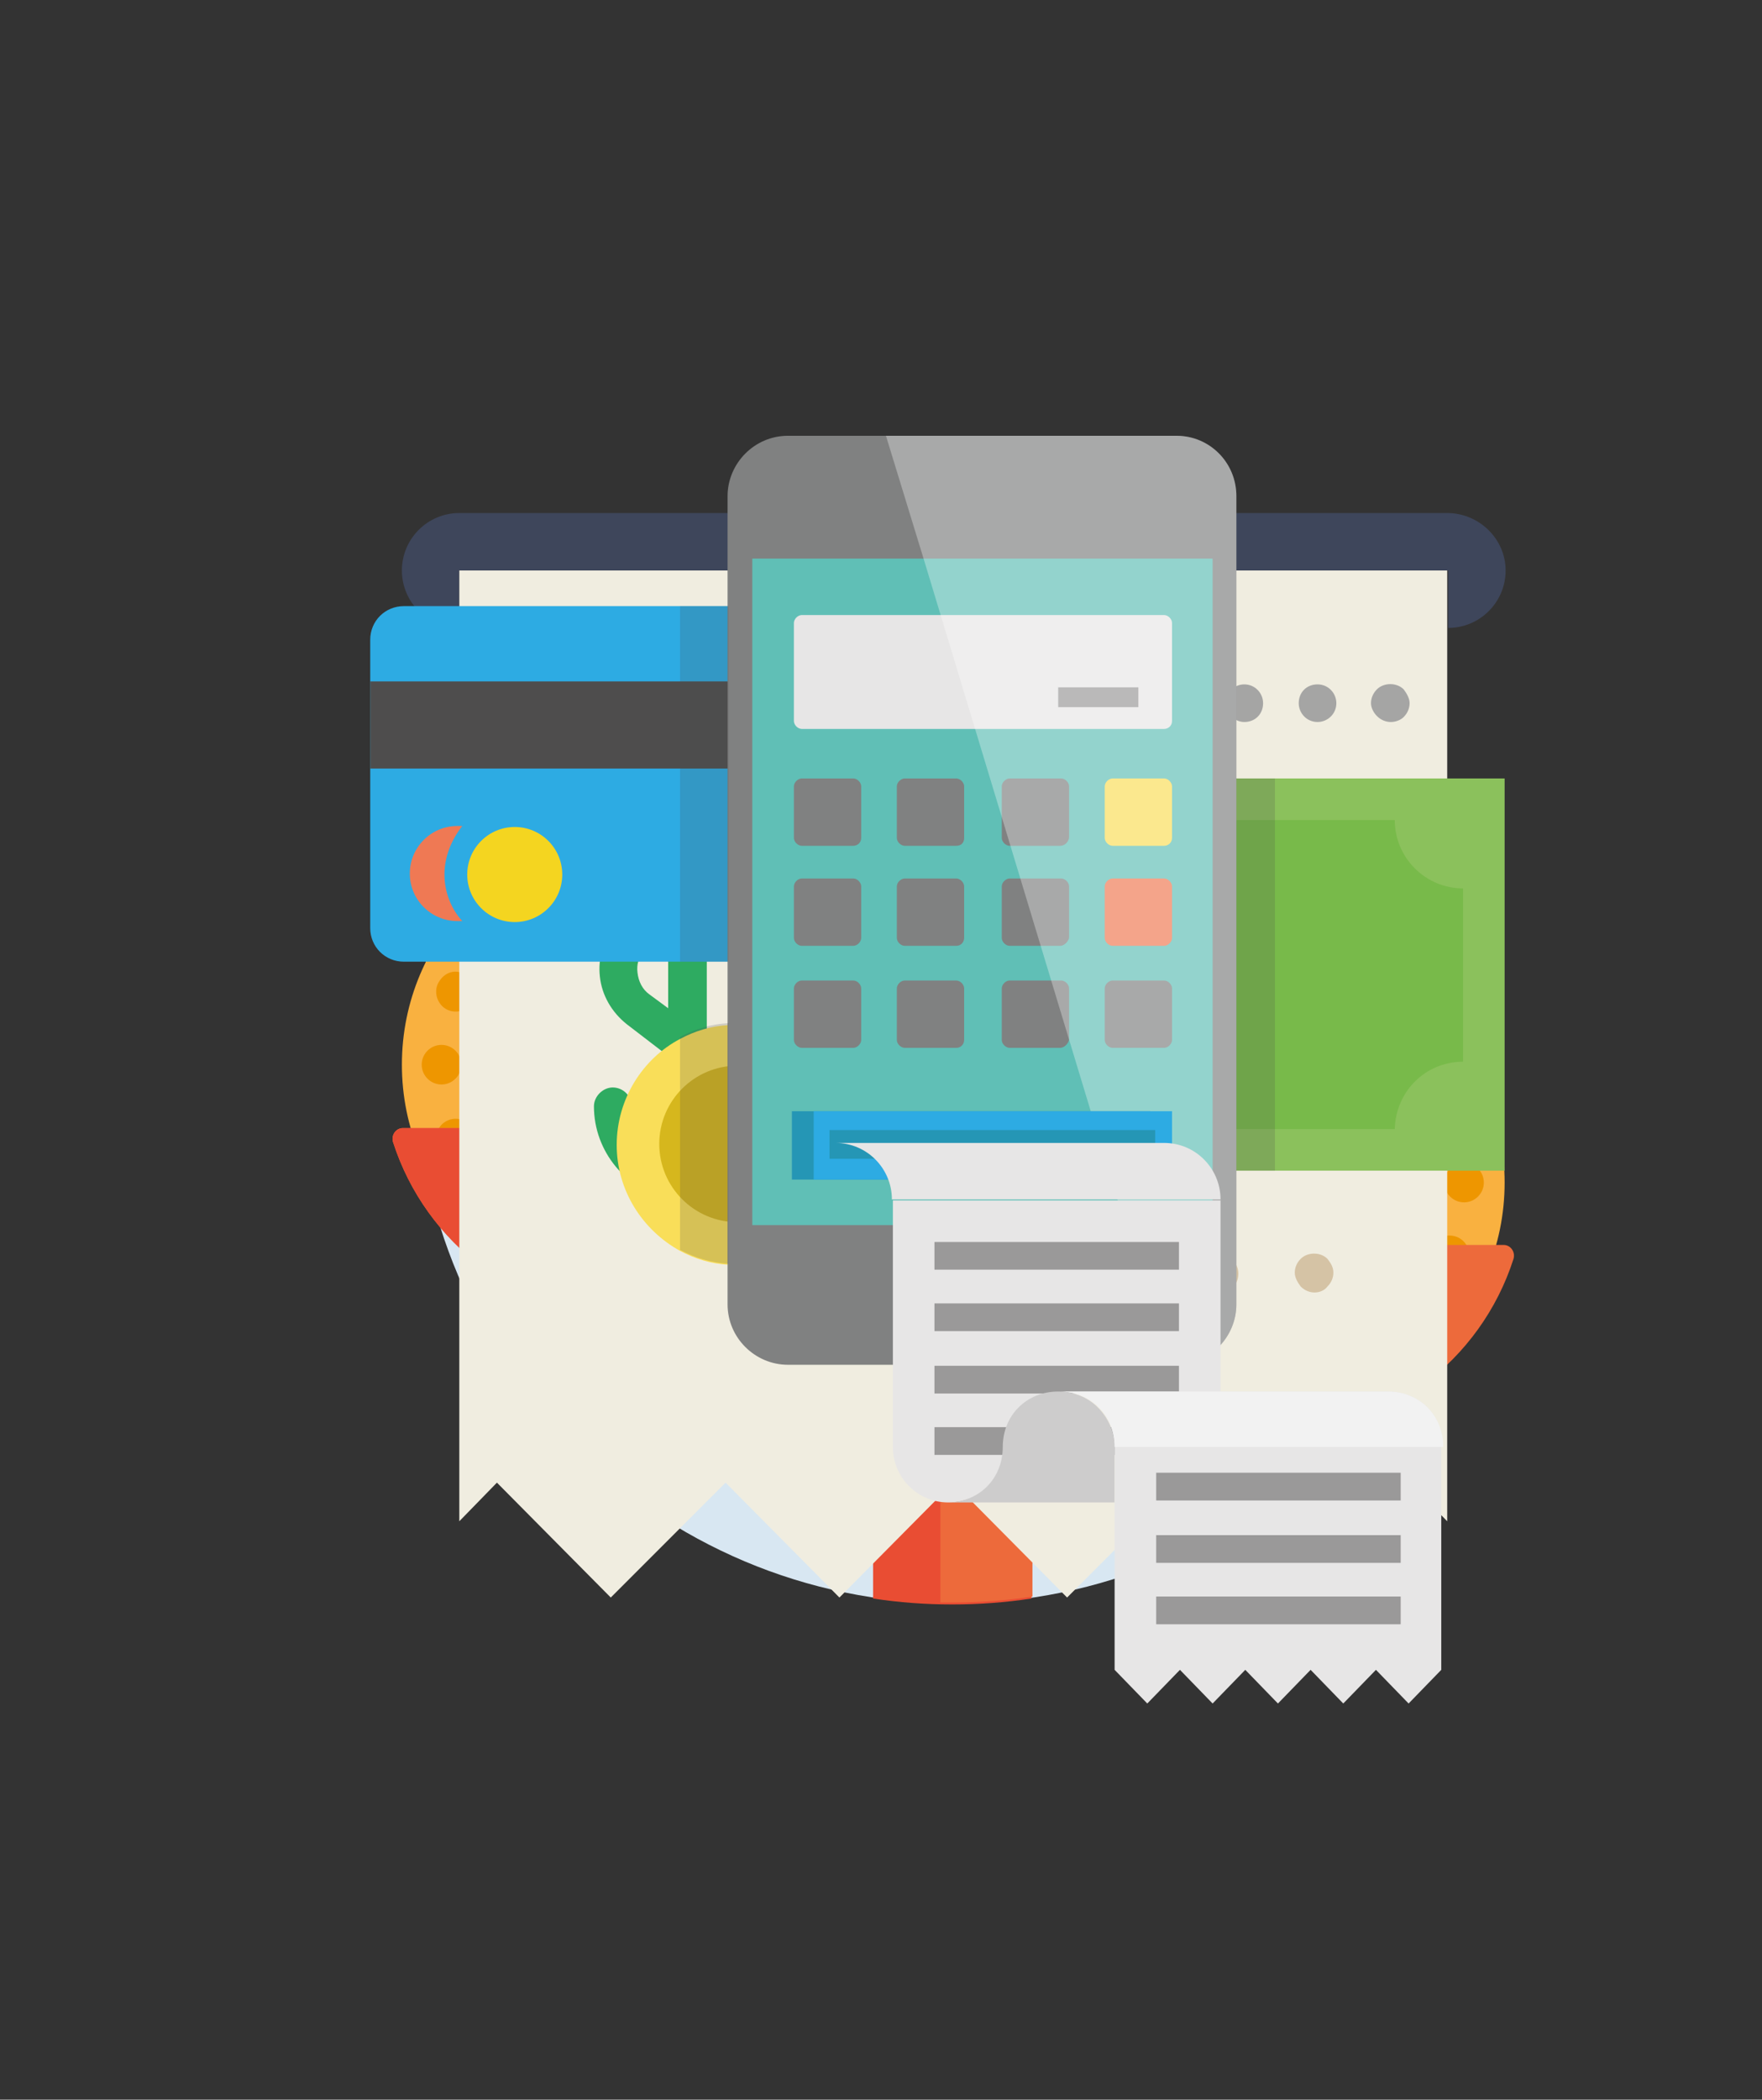 <svg xmlns="http://www.w3.org/2000/svg" viewBox="0 0 178 212" enable-background="new 0 0 178 212"><rect x="0" y="0" width="178" height="212" fill="#333333" stroke="none"/><style type="text/css">.st0{display:none;} .st1{display:inline;} .st2{fill:#D8E7F2;} .st3{fill:#A0B1BE;} .st4{fill:#F9B140;} .st5{fill:#FCC982;} .st6{fill:#FDD69F;} .st7{fill:#EE9600;} .st8{fill:#ED6A3B;} .st9{fill:#E94D33;} .st10{fill:#3E465B;} .st11{fill:#F0EDE0;} .st12{fill:#D5C3A5;} .st13{fill:#2EAB61;} .st14{fill:#A5A5A4;} .st15{display:inline;fill:#A15B4C;} .st16{display:inline;fill:#80BE64;} .st17{display:inline;fill:#54B25A;} .st18{fill:#2CA94D;} .st19{display:inline;fill:#CE795F;} .st20{display:inline;fill:#B76753;} .st21{display:inline;fill:#A63636;} .st22{display:inline;fill:#FFD110;} .st23{display:inline;fill:#F9AE1D;} .st24{display:inline;fill:#98D4DF;} .st25{display:inline;fill:#5DC1D8;} .st26{display:inline;fill:#51B478;} .st27{display:inline;fill:#12AE8E;} .st28{display:inline;fill:#FEE3B9;} .st29{display:inline;fill:#FBC888;} .st30{fill:#139390;} .st31{fill:#FFFFFF;} .st32{display:inline;fill:#EF9715;} .st33{display:inline;fill:#DB722C;} .st34{fill:#2DABE3;} .st35{fill:#4E4D4D;} .st36{fill:#EF7954;} .st37{fill:#F4D520;} .st38{fill:#8BC15C;} .st39{fill:#78BA4A;} .st40{fill:#F9DE59;} .st41{fill:#D6B71D;} .st42{fill:#808181;} .st43{fill:#60BFB6;} .st44{fill:#E7E6E6;} .st45{fill:#9A9999;} .st46{opacity:0.32;fill:#FFFFFF;enable-background:new ;} .st47{fill:#CDCCCC;} .st48{fill:#F2F2F2;} .st49{fill:#2596B5;} .st50{opacity:0.2;fill:#4E4D4D;enable-background:new ;} .st51{display:inline;fill:#40A79C;} .st52{display:inline;fill:#54B99D;} .st53{fill:#40A79C;} .st54{display:inline;fill:#FDD562;} .st55{display:inline;fill:#2BA2DC;} .st56{display:inline;fill:#2076A3;} .st57{display:inline;fill:#B9E3FA;} .st58{fill:#F6A322;} .st59{display:inline;fill:#E72E4B;} .st60{fill:#1B3866;} .st61{fill:#FFDC15;} .st62{fill:#265188;} .st63{display:inline;fill:#9AC8E0;} .st64{fill:#F08118;} .st65{display:inline;fill:#B21827;} .st66{display:inline;fill:#95A5A5;} .st67{display:inline;fill:#AF8066;} .st68{display:inline;fill:#ECF0F1;} .st69{display:inline;fill:#2D3039;} .st70{display:inline;fill:#BEC4C8;} .st71{fill:#2D3039;} .st72{display:none;fill:#2D3039;} .st73{display:inline;fill:#253776;} .st74{display:inline;fill:#0E84C7;} .st75{display:inline;fill:#232D5C;} .st76{display:inline;fill:#3B566B;} .st77{display:inline;fill:#657A8A;} .st78{display:inline;fill:#EBF0F3;} .st79{fill:#3B566B;} .st80{fill:#657A8A;} .st81{display:inline;fill:#CE6315;} .st82{display:inline;fill:#3C3F4D;} .st83{display:inline;fill:#C5E2F2;} .st84{display:inline;fill:#84B2C6;} .st85{display:inline;fill:#E94C2C;} .st86{display:inline;fill:#2E313C;} .st87{display:inline;fill:#55B473;} .st88{display:inline;fill:#36AC5F;} .st89{display:inline;fill:#F28D2A;} .st90{display:inline;fill:#E2720C;} .st91{display:inline;fill:#FCBD23;} .st92{display:inline;fill:#FFE14F;}</style><g id="Слой_1" class="st1"><path d="M150.5 107.7c0 30-24.3 54.2-54.2 54.2S42 137.6 42 107.7s24.3-54.2 54.2-54.2 54.3 24.2 54.3 54.2z" class="st2"/><path d="M65.1 73.1V93c0 1.2-1 2.2-2.2 2.2-1.2 0-2.2-1-2.2-2.2V73.1c0-1.2 1-2.2 2.2-2.2 1.2 0 2.2 1 2.2 2.2zm63.6 2.3c-1.2 0-2.2 1-2.2 2.2v31c0 1.2 1 2.2 2.2 2.2 1.2 0 2.2-1 2.2-2.2v-31c0-1.3-1-2.2-2.2-2.2z" class="st3"/><path d="M87.2 107.5c0 12.9-10.4 23.3-23.3 23.3s-23.3-10.4-23.3-23.3S51 84.2 63.9 84.2s23.3 10.4 23.3 23.3zm41.5-11.4c-12.9 0-23.3 10.4-23.3 23.3s10.4 23.3 23.3 23.3 23.3-10.4 23.3-23.3-10.5-23.3-23.3-23.3z" class="st4"/><path d="M79.1 107.5c0 8.4-6.8 15.2-15.2 15.2s-15.2-6.8-15.2-15.2 6.8-15.2 15.2-15.2 15.2 6.8 15.2 15.2zm49.6-3.3c-8.4 0-15.2 6.8-15.2 15.2s6.8 15.2 15.2 15.2 15.2-6.8 15.2-15.2-6.8-15.2-15.2-15.2z" class="st5"/><path d="M79.1 107.5c0 7.5-5.4 13.7-12.6 15-7.2-1.2-12.6-7.5-12.6-15s5.4-13.7 12.6-15c7.1 1.3 12.6 7.5 12.6 15zm52.2-3.1c-7.2 1.2-12.6 7.5-12.6 15s5.4 13.7 12.6 15c7.2-1.2 12.6-7.5 12.6-15s-5.5-13.8-12.6-15z" class="st6"/><path d="M65.9 126.8c0 1.1-.9 2-2 2s-2-.9-2-2 .9-2 2-2 2 .8 2 2zm-2-40.6c-1.1 0-2 .9-2 2s.9 2 2 2 2-.9 2-2-.9-2-2-2zm17.2 21.3c0 1.1.9 2 2 2s2-.9 2-2-.9-2-2-2-2 .9-2 2zm-38.5 0c0 1.1.9 2 2 2s2-.9 2-2-.9-2-2-2-2 .9-2 2zm33.5 12.2c-.8.8-.8 2.1 0 2.9s2.1.8 2.9 0 .8-2.1 0-2.9c-.9-.8-2.1-.8-2.9 0zM48.8 92.5c-.8.8-.8 2.1 0 2.9.8.8 2.1.8 2.9 0 .8-.8.8-2.1 0-2.9-.8-.8-2.1-.8-2.9 0zm27.3 2.8c.8.8 2.1.8 2.9 0s.8-2.1 0-2.9-2.1-.8-2.9 0-.8 2.1 0 2.9zm-27.3 27.3c.8.8 2.1.8 2.9 0 .8-.8.8-2.1 0-2.9-.8-.8-2.1-.8-2.9 0-.8.8-.8 2.1 0 2.9zm21.7.8c-1 .4-1.5 1.6-1.1 2.6.4 1 1.6 1.5 2.6 1.1s1.5-1.6 1.1-2.6c-.4-1-1.6-1.5-2.6-1.1zM55.7 87.9c-1 .4-1.5 1.6-1.1 2.6.4 1 1.6 1.5 2.6 1.1 1-.4 1.5-1.6 1.1-2.6-.3-1.1-1.5-1.6-2.6-1.1zm24.1 13c.4 1 1.6 1.5 2.6 1.1s1.5-1.6 1.1-2.6-1.6-1.5-2.6-1.1c-1 .4-1.5 1.6-1.1 2.6zm-35.6 14.8c.4 1 1.6 1.5 2.6 1.1 1-.4 1.5-1.6 1.1-2.6s-1.6-1.5-2.6-1.1-1.5 1.5-1.1 2.6zm35.6-1.6c-.4 1 .1 2.2 1.1 2.6 1 .4 2.2-.1 2.6-1.1.4-1-.1-2.2-1.1-2.6-1-.4-2.2.1-2.6 1.1zM44.2 99.4c-.4 1 .1 2.2 1.1 2.6 1 .4 2.2-.1 2.6-1.1.4-1-.1-2.2-1.1-2.6-1-.5-2.1 0-2.6 1.1zm26.3-7.8c1 .4 2.2-.1 2.6-1.1.4-1-.1-2.2-1.1-2.6-1-.4-2.2.1-2.6 1.1-.5 1 0 2.2 1.1 2.6zm-14.8 35.6c1 .4 2.2-.1 2.6-1.1.4-1-.1-2.2-1.1-2.6-1-.4-2.2.1-2.6 1.1-.4 1 .1 2.1 1.1 2.6zm75 11.4c0 1.1-.9 2-2 2s-2-.9-2-2 .9-2 2-2 2 .9 2 2zm-2-40.5c-1.1 0-2 .9-2 2s.9 2 2 2 2-.9 2-2-.9-2-2-2zm17.2 21.3c0 1.1.9 2 2 2s2-.9 2-2-.9-2-2-2-2 .9-2 2zm-38.5 0c0 1.1.9 2 2 2s2-.9 2-2-.9-2-2-2-2 .9-2 2zm33.5 12.2c-.8.8-.8 2.1 0 2.9.8.8 2.1.8 2.9 0 .8-.8.8-2.1 0-2.9-.9-.8-2.2-.8-2.9 0zm-27.3-27.3c-.8.8-.8 2.1 0 2.9.8.8 2.1.8 2.9 0 .8-.8.8-2.1 0-2.9-.8-.7-2.1-.7-2.9 0zm27.3 2.9c.8.8 2.1.8 2.9 0 .8-.8.8-2.1 0-2.9-.8-.8-2.1-.8-2.9 0-.8.8-.8 2.1 0 2.9zm-27.3 27.2c.8.8 2.1.8 2.9 0 .8-.8.8-2.1 0-2.9-.8-.8-2.1-.8-2.9 0-.8.9-.8 2.1 0 2.9zm21.7.9c-1 .4-1.5 1.6-1.1 2.6.4 1 1.6 1.5 2.6 1.1s1.5-1.6 1.1-2.6c-.4-1-1.6-1.5-2.6-1.1zm-14.8-35.6c-1 .4-1.5 1.6-1.1 2.6.4 1 1.6 1.5 2.6 1.1s1.5-1.6 1.1-2.6c-.4-1-1.5-1.5-2.6-1.1zm24.1 13.1c.4 1 1.6 1.5 2.6 1.1 1-.4 1.5-1.6 1.1-2.6-.4-1-1.6-1.5-2.6-1.1s-1.5 1.6-1.1 2.6zM109 127.5c.4 1 1.6 1.5 2.6 1.1 1-.4 1.5-1.6 1.1-2.6-.4-1-1.6-1.5-2.6-1.1-1 .4-1.5 1.6-1.1 2.6zm35.6-1.5c-.4 1 .1 2.2 1.1 2.6 1 .4 2.2-.1 2.6-1.1.4-1-.1-2.2-1.1-2.6-1-.4-2.2 0-2.6 1.1zM109 111.2c-.4 1 .1 2.2 1.1 2.6 1 .4 2.2-.1 2.6-1.1.4-1-.1-2.2-1.1-2.6-1-.4-2.2.1-2.6 1.1zm26.3-7.7c1 .4 2.2-.1 2.6-1.1s-.1-2.2-1.1-2.6c-1-.4-2.2.1-2.6 1.1-.5 1 0 2.1 1.1 2.6zM120.5 139c1 .4 2.2-.1 2.6-1.1s-.1-2.2-1.1-2.6c-1-.4-2.2.1-2.6 1.1-.4 1 .1 2.2 1.1 2.6zm-49.1-24.8c.4.4.4 1.1-.1 1.4-1.9 1.6-4.3 2.4-6.7 2.4-2.9 0-5.8-1.2-7.9-3.6-1.3-1.5-2.1-3.2-2.4-5h-1.2c-.5 0-1-.4-1-1v-1.9c0-.5.4-1 1-1h1.2c.3-1.9 1.2-3.7 2.6-5.2 3.8-4.2 10.2-4.5 14.4-1 .4.4.5 1 .1 1.4l-1.4 1.4c-.3.3-.9.4-1.3.1-2.6-2-6.4-1.8-8.7.6-.8.8-1.3 1.7-1.7 2.7h4.6c.5 0 1 .4 1 1v1.9c0 .5-.4 1-1 1h-4.6c.3 1 .9 2 1.7 2.7 2.4 2.4 6.1 2.6 8.7.6.4-.3.9-.3 1.3.1l1.4 1.4zm66.2 9c-.1 3-2.7 5.4-5.7 5.4h-1.3v.6c0 .5-.4 1-1 1h-1.9c-.5 0-1-.4-1-1v-.6h-4.1c-.5 0-1-.4-1-1v-1.9c0-.5.4-1 1-1h4.1v-3.4h-1.3c-3 0-5.6-2.4-5.7-5.4-.1-3.2 2.4-5.8 5.6-5.8h1.4v-.6c0-.5.4-1 1-1h1.9c.5 0 1 .4 1 1v.6h4.1c.5 0 1 .4 1 1v1.9c0 .5-.4 1-1 1h-4.1v3.4h1.4c3.1 0 5.7 2.6 5.6 5.8zm-10.9-9.2h-1.3c-.9 0-1.7.7-1.8 1.6-.1 1 .7 1.8 1.7 1.8h1.4V114zm5.3 7.3h-1.4v3.4h1.3c.9 0 1.7-.7 1.8-1.6.1-.9-.7-1.8-1.7-1.8z" class="st7"/><path d="M87.1 113.9c.7 0 1.2.7 1 1.4-3.3 10.3-12.9 17.7-24.2 17.7s-20.9-7.4-24.2-17.7c-.2-.7.3-1.4 1-1.4h46.4zm18.4 11.8c-.7 0-1.2.7-1 1.4 3.3 10.3 12.9 17.7 24.2 17.7s20.9-7.4 24.2-17.7c.2-.7-.3-1.4-1-1.4h-46.4z" class="st8"/><path d="M139.5 75.8c-.2 1.8-1.8 3.2-3.6 3l-3.5-.3v.3c-.2 2.3-2.2 4-4.5 3.8-2.3-.2-4-2.2-3.8-4.5v-.3l-18.8-1.6c-1 2.2-2.7 3.9-4.9 4.9v53.7c2.2.3 3.8 2.1 3.8 4.4v22.2c-2.6.4-5.3.6-8 .6s-5.4-.2-8-.6v-22.2c0-2.2 1.7-4.1 3.8-4.4V81.1c-2.7-1.2-4.7-3.6-5.5-6.6l-19.8-1.7v.3c-.2 2.3-2.2 4-4.5 3.8-2.3-.2-4-2.2-3.8-4.5v-.3l-2.5-.2c-1.8-.2-3.2-1.8-3-3.6.2-1.8 1.8-3.2 3.6-3L87.1 68c1-2.2 2.7-3.9 4.9-4.9v-7.8c0-2.3 1.9-4.2 4.2-4.2s4.2 1.9 4.2 4.2V63c2.7 1.2 4.7 3.6 5.5 6.6l30.6 2.7c1.8.1 3.2 1.7 3 3.5z" class="st9"/><path d="M98.5 77.6c-4.3 0-7.7-3.5-7.7-7.7 0-3.9 2.9-7.2 6.7-7.7 4.6.5 8.2 4.2 8.7 8.7-.5 3.7-3.8 6.7-7.7 6.7zm1.3 63.7h-.4c-2.4 0-4.4 2-4.4 4.4v16.1c.4 0 .9 0 1.3 0 2.7 0 5.4-.2 8-.6v-15.6c-.1-2.3-2-4.3-4.5-4.3z" class="st8"/><path d="M69.6 132.3c-1.8.4-3.8.7-5.7.7-11.3 0-20.9-7.4-24.2-17.7-.2-.7.3-1.4 1-1.4h8.7c2.9 9.2 10.7 16.3 20.2 18.4zm44.5-6.6h-8.7c-.7 0-1.2.7-1 1.4 3.3 10.3 12.9 17.7 24.2 17.7 2 0 3.9-.2 5.7-.7-9.5-2.1-17.2-9.1-20.2-18.4z" class="st9"/></g><g id="Payments" class="st1"><path d="M146.2 51.8H46.4c-3.2 0-5.8 2.6-5.8 5.8s2.6 5.8 5.8 5.8v-5.8h99.9v5.8c3.2 0 5.8-2.6 5.8-5.8s-2.7-5.8-5.9-5.8z" class="st10"/><path d="M50.2 149.7l11.5 11.6 11.6-11.6 11.5 11.6 11.5-11.6 11.5 11.6 11.6-11.6 11.5 11.6 11.5-11.6 3.8 3.9v-96H46.4v96z" class="st11"/><path d="M123.2 130.5H94.4c-1.1 0-1.9-.9-1.9-1.9 0-1.1.9-1.9 1.9-1.9h28.8c1.1 0 1.9.9 1.9 1.9 0 1.1-.8 1.9-1.9 1.9zm9.6 0c-.5 0-1-.2-1.4-.6-.3-.4-.6-.9-.6-1.4 0-.5.2-1 .6-1.4.7-.7 2-.7 2.7 0 .3.4.6.8.6 1.4 0 .5-.2 1-.6 1.4-.3.4-.8.6-1.3.6zm0-26.9H104c-1.1 0-1.9-.9-1.9-1.9 0-1.1.9-1.9 1.9-1.9h28.8c1.1 0 1.9.9 1.9 1.9 0 1.1-.8 1.9-1.9 1.9zm0 13.5h-19.2c-1.1 0-1.9-.9-1.9-1.9s.9-1.9 1.9-1.9h19.2c1.1 0 1.9.9 1.9 1.9s-.8 1.9-1.9 1.9zm-34.6 0h-3.8c-1.1 0-1.9-.9-1.9-1.9s.9-1.9 1.9-1.9h3.8c1.1 0 1.9.9 1.9 1.9s-.8 1.9-1.9 1.9zm25-26.9H94.4c-1.1 0-1.9-.9-1.9-1.9 0-1.1.9-1.9 1.9-1.9h28.8c1.1 0 1.9.9 1.9 1.9 0 1-.8 1.9-1.9 1.9zm9.6 0c-.5 0-1-.2-1.4-.6-.3-.4-.6-.9-.6-1.4 0-.5.2-1 .6-1.4.7-.7 2-.7 2.7 0 .3.4.6.9.6 1.4s-.2 1-.6 1.4c-.3.4-.8.6-1.3.6zm-36.5 13.4c-.5 0-1-.2-1.4-.6-.3-.4-.6-.8-.6-1.4 0-.5.2-1 .6-1.4.7-.7 2-.7 2.7 0 .3.4.6.8.6 1.4 0 .5-.2 1-.6 1.4-.3.4-.8.6-1.3.6zm9.6 13.5c-.5 0-1-.2-1.4-.6-.3-.4-.6-.9-.6-1.4s.2-1 .6-1.4c.7-.7 2-.7 2.7 0 .3.3.6.8.6 1.4 0 .5-.2 1-.6 1.4-.3.4-.8.6-1.3.6z" class="st12"/><path d="M75.2 99.8c0 1.1.9 1.9 1.9 1.9s1.9-.9 1.9-1.9c0-4.6-3.3-8.5-7.7-9.4v-2.1c0-1.1-.9-1.9-1.9-1.9s-1.9.9-1.9 1.9v2.1c-2.1.4-4 1.5-5.4 3.2-1.2 1.4-1.7 3.2-1.5 5 .2 1.9 1.2 3.6 2.7 4.8l4.3 3.3v10.4c-2.2-.8-3.8-2.9-3.8-5.4 0-1.1-.9-1.9-1.9-1.9s-1.9.9-1.9 1.9c0 4.6 3.3 8.5 7.7 9.4v1.7c0 1.1.9 1.9 1.9 1.9s1.9-.9 1.9-1.9v-1.7c2.1-.4 4-1.5 5.4-3.2 1.2-1.4 1.7-3.2 1.5-5-.2-1.9-1.2-3.6-2.7-4.8l-4.3-3.3V94.4c2.2.8 3.8 2.9 3.8 5.4zm-1.9 11.4c.7.5 1.1 1.3 1.2 2.1.1.8-.1 1.5-.6 2.1-.7.8-1.5 1.3-2.5 1.7v-7.4l1.9 1.5zm-7.7-10.8c-.7-.5-1.1-1.3-1.2-2.2-.1-.8.1-1.5.6-2.1.7-.8 1.5-1.3 2.5-1.7v7.4l-1.9-1.4z" class="st13"/><path d="M52.1 72.9c-.5 0-1-.2-1.4-.6-.3-.4-.6-.9-.6-1.4 0-.5.2-1 .6-1.4.7-.7 2-.7 2.7 0 .3.4.6.9.6 1.4 0 .5-.2 1-.6 1.4-.3.4-.8.6-1.3.6zm79.1-1.9c0-1.1.8-1.9 1.9-1.9 1.1 0 1.9.9 1.9 1.9 0 1.1-.9 1.9-1.9 1.9-1.1 0-1.9-.9-1.9-1.9zm-7.4 0c0-1.1.9-1.9 1.9-1.9 1.1 0 1.9.9 1.9 1.9 0 1.1-.8 1.9-1.9 1.9-1 0-1.9-.9-1.9-1.9zm-7.3 0c0-1.1.9-1.9 1.9-1.9 1.1 0 1.9.9 1.9 1.9 0 1.1-.9 1.9-1.9 1.9-1.1 0-1.9-.9-1.9-1.9zm-7.4 0c0-1.1.8-1.9 1.9-1.9 1.1 0 1.9.9 1.9 1.9 0 1.1-.9 1.9-1.9 1.9-1 0-1.9-.9-1.9-1.9zm-7.4 0c0-1.1.9-1.9 1.9-1.9 1.1 0 1.9.9 1.9 1.9 0 1.1-.8 1.9-1.9 1.9-1 0-1.9-.9-1.9-1.9zm-7.3 0c0-1.1.9-1.9 1.9-1.9 1.1 0 1.9.9 1.9 1.9 0 1.1-.9 1.9-1.9 1.9-1 0-1.9-.9-1.9-1.9zM87 71c0-1.1.8-1.9 1.9-1.9 1.1 0 1.9.9 1.9 1.9 0 1.1-.9 1.9-1.9 1.9-1 0-1.9-.9-1.9-1.9zm-7.3 0c0-1.1.9-1.9 1.9-1.9 1.1 0 1.9.9 1.9 1.9 0 1.1-.8 1.9-1.9 1.9-1.1 0-1.9-.9-1.9-1.9zm-7.4 0c0-1.1.9-1.9 1.9-1.9 1.1 0 1.9.9 1.9 1.9 0 1.1-.9 1.9-1.9 1.9-1 0-1.9-.9-1.9-1.9zm-7.4 0c0-1.1.8-1.9 1.9-1.9 1.1 0 1.9.9 1.9 1.9 0 1.1-.9 1.9-1.9 1.9-1 0-1.9-.9-1.9-1.9zm-7.3 0c0-1.1.9-1.9 1.9-1.9 1.1 0 1.9.9 1.9 1.9 0 1.1-.8 1.9-1.9 1.9-1.1 0-1.9-.9-1.9-1.9zm82.9 1.9c-.5 0-1-.2-1.4-.6-.3-.3-.6-.8-.6-1.3s.2-1 .6-1.4c.7-.7 2-.7 2.7 0 .3.4.6.9.6 1.4 0 .5-.2 1-.6 1.4-.3.3-.8.5-1.3.5z" class="st14"/></g><g id="Deposit" class="st0"><path d="M143 80.5H41.4c-2.9 0-6.4 3.1-6.4 6.1v10.7h111.5V84c0-1.9-1.6-3.5-3.5-3.5z" class="st15"/><path d="M137 64.3c0-1.9-1.6-3.5-3.5-3.5H51.4c-1.9 0-3.5 1.6-3.5 3.5V95c.8 0 88.2 0 89.1 0V64.3z" class="st16"/><path d="M133.6 60.9h-3.5v24.9c-1.9 0-80.4 0-82.1 0V95h89V64.3c0-1.9-1.5-3.4-3.4-3.4z" class="st17"/><ellipse cx="92.5" cy="89.2" class="st16" rx="11.6" ry="14.5"/><path d="M130.1 80c-6.7 0-12.1-5.4-12.1-12.1 0-1-.8-1.7-1.7-1.7H68.8c-1 0-1.7.8-1.7 1.7C67 74.5 61.6 80 54.9 80c-1 0-1.7.8-1.7 1.7 0 3.7 0 5.8 0 7 0 .9 0 1.2 0 1.2 0 .9 0 2.5 0 5.1 1 0 2.2 0 3.5 0 0-1.8 0-2.3 0-11.7 7.2-.8 13-6.6 13.8-13.8h44.2c.8 7.2 6.6 13 13.8 13.8V95c1.3 0 2.4 0 3.5 0V81.7c-.2-1-.9-1.7-1.9-1.7zm-37.6-7c-7.3 0-13.3 7.3-13.3 16.2 0 2 .3 4 .9 5.8 1.2 0 2.4 0 3.7 0-.7-1.7-1.1-3.7-1.1-5.8 0-7 4.4-12.7 9.8-12.7s9.8 5.7 9.8 12.7c0 2.1-.4 4-1.1 5.8 1.2 0 2.5 0 3.7 0 .6-1.8.9-3.7.9-5.8 0-8.9-6-16.2-13.3-16.2zm0 14.4c-.5 0-.9-.4-.9-.9s.4-.9.9-.9h2.3c1 0 1.7-.8 1.7-1.7s-.8-1.7-1.7-1.7h-.6c0-1-.8-1.7-1.7-1.7-1 0-1.7.8-1.7 1.7v.4c-1.5.7-2.5 2.2-2.5 3.9 0 2.4 1.9 4.3 4.3 4.3.5 0 .9.4.9.9s-.4.9-.9.9l2.9 2.3c.9-.8 1.5-2 1.5-3.2-.2-2.3-2.1-4.3-4.5-4.3zM55.6 73.9c.4 0 .9-.2 1.2-.5.7-.7.7-1.8 0-2.5-.2-.2-.2-.4-.2-.6 0-.1 0-.4.2-.6s.4-.2.6-.2.4 0 .6.2c.7.7 1.8.7 2.5 0s.7-1.8 0-2.5c-.8-.8-1.9-1.3-3-1.3s-2.2.4-3 1.3c-.8.8-1.3 1.9-1.3 3s.4 2.2 1.3 3c.3.5.7.7 1.1.7zm71.4-4.1c.3-.3.8-.3 1.1 0 .3.3.3.8 0 1.1-.7.7-.7 1.8 0 2.5.3.3.8.5 1.2.5.4 0 .9-.2 1.2-.5 1.7-1.7 1.7-4.4 0-6.1-1.7-1.7-4.4-1.7-6.1 0-.7.7-.7 1.8 0 2.5.8.7 1.9.7 2.6 0z" class="st18"/><path d="M146.5 92.7h-105c-3.5 0-6.1-2.7-6.5-6.1v57c0 1.9 1.6 3.5 3.5 3.5h108.1c1.9 0 3.5-1.6 3.5-3.5V96.2c-.1-2-1.7-3.5-3.6-3.5z" class="st19"/><path d="M146.5 92.7H143v47.4H35v3.5c0 1.9 1.6 3.5 3.5 3.5h108.1c1.9 0 3.5-1.6 3.5-3.5V96.2c-.1-2-1.7-3.5-3.6-3.5z" class="st20"/><path d="M135.1 116.4l-1.9 2.3c-1 1.3-1 3.1 0 4.3l1.9 2.3c.7.8 1.7 1.3 2.7 1.3H150V115h-12.2c-1.1.1-2.1.5-2.7 1.4z" class="st15"/></g><g id="Payment_2" class="st0"><circle cx="93.6" cy="106.2" r="55.2" class="st21"/><circle cx="54" cy="104" r="7.8" class="st22"/><path d="M50.7 104c0-3.5 2.3-6.5 5.5-7.4-.7-.2-1.5-.3-2.2-.3-4.3 0-7.8 3.5-7.8 7.8s3.5 7.8 7.8 7.8c.8 0 1.5-.1 2.2-.3-3.2-1.1-5.5-4.1-5.5-7.6z" class="st23"/><path d="M127.8 87.8c-9.8 0-18.1-6.9-20.2-16.1H59.8c-1.2 0-2.3 1-2.3 2.3v26.4c0 1.2 1 2.3 2.3 2.3h67.5c1.2 0 2.3-1 2.3-2.3V87.7c-.6 0-1.2.1-1.8.1z" class="st24"/><path d="M62 100.3V74c0-1.2 1-2.3 2.3-2.3h-4.5c-1.2 0-2.3 1-2.3 2.3v26.4c0 1.2 1 2.3 2.3 2.3h4.5c-1.3-.1-2.3-1.1-2.3-2.4z" class="st25"/><path d="M88.9 149.4v11.8c1.5.1 3.1.2 4.6.2 7.8 0 15.2-1.6 22-4.6v-7.4H88.9z" class="st26"/><path d="M93.4 149.4h-4.5v11.8c1.5.1 3 .2 4.5.2v-12z" class="st27"/><path d="M116 138.4v-28.3c0-1.9-1.5-3.4-3.4-3.4h-1.4c-1.3 0-2.5.8-3 1.9-.5-1.1-1.7-1.9-3-1.9h-1.4c-1.3 0-2.5.8-3 1.9-.5-1.1-1.7-1.9-3-1.9h-1.4c-1.1 0-2.1.5-2.7 1.4V94.9c0-1.9-1.5-3.4-3.4-3.4H89c-1.9 0-3.4 1.5-3.4 3.4v27.7l-3.8-3.8c-1.3-1.3-3.5-1.3-4.8 0l-1.4 1.4c-1.3 1.3-1.3 3.5 0 4.8L89 138.4h27z" class="st28"/><path d="M93.4 138.4l-13.3-13.3c-1.3-1.3-1.3-3.5 0-4.8l1.4-1.4s.1-.1.2-.1c-1.3-1.2-3.4-1.1-4.6.1l-1.4 1.4c-1.3 1.3-1.3 3.5 0 4.8L89 138.4h4.4z" class="st29"/><path d="M118.3 148.5c0 .6-.5 1.1-1.1 1.1H87.4c-.6 0-1.1-.5-1.1-1.1v-9.2c0-.6.5-1.1 1.1-1.1h29.8c.6 0 1.1.5 1.1 1.1v9.2zm-27.6 0v-9.2c0-.6.5-1.1 1.1-1.1h-4.5c-.6 0-1.1.5-1.1 1.1v9.2c0 .6.5 1.1 1.1 1.1h4.5c-.6.1-1.1-.4-1.1-1.1z" class="st30"/><g class="st1"><circle cx="112.4" cy="143.9" r="2.5" class="st31"/><path d="M89.4 88.5c-.9 0-1.7-.8-1.7-1.7v-3.4c0-.9.8-1.7 1.7-1.7.9 0 1.7.8 1.7 1.7v3.4c0 .9-.8 1.7-1.7 1.7zm5.6 2.3c-.4 0-.9-.2-1.2-.5-.7-.7-.7-1.7 0-2.4l2.4-2.4c.7-.7 1.7-.7 2.4 0s.7 1.7 0 2.4l-2.4 2.4c-.4.3-.8.5-1.2.5zm5.7 5.6h-3.4c-.9 0-1.7-.8-1.7-1.7 0-.9.8-1.7 1.7-1.7h3.4c.9 0 1.7.8 1.7 1.7 0 .9-.8 1.7-1.7 1.7zm-19.2 0h-3.4c-.9 0-1.7-.8-1.7-1.7 0-.9.8-1.7 1.7-1.7h3.4c.9 0 1.7.8 1.7 1.7 0 .9-.8 1.7-1.7 1.7zm2.3-5.6c-.4 0-.9-.2-1.2-.5l-2.4-2.4c-.7-.7-.7-1.7 0-2.4s1.7-.7 2.4 0l2.4 2.4c.7.7.7 1.7 0 2.4-.3.3-.7.5-1.2.5z" class="st31"/></g><circle cx="127.8" cy="67" r="21" class="st32"/><circle cx="127.8" cy="67" r="14.9" class="st22"/><path d="M117.4 67c0-7.5 5.5-13.7 12.7-14.7-.7-.1-1.5-.2-2.2-.2-8.2 0-14.9 6.7-14.9 14.9s6.7 14.9 14.9 14.9c.8 0 1.5-.1 2.2-.2-7.2-1-12.7-7.2-12.7-14.7z" class="st23"/><path d="M130.7 65.4h-5.3V63h6.4c.9 0 1.7-.8 1.7-1.7s-.8-1.7-1.7-1.7h-2.4v-1.5c0-.9-.8-1.7-1.7-1.7-.9 0-1.7.8-1.7 1.7v1.5h-1.2c-1.6 0-2.8 1.3-2.8 2.8v3.5c0 1.6 1.3 2.8 2.8 2.8h5.3V71h-6.4c-.9 0-1.7.8-1.7 1.7s.8 1.7 1.7 1.7h2.4v1.3c0 .9.8 1.7 1.7 1.7.9 0 1.7-.8 1.7-1.7v-1.3h1.2c1.6 0 2.8-1.3 2.8-2.8v-3.5c.1-1.5-1.2-2.7-2.8-2.7z" class="st33"/><circle cx="56.6" cy="141.1" r="18.3" class="st32"/><circle cx="56.6" cy="141.1" r="12.3" class="st22"/><path d="M48.8 141.1c0-6 4.3-11.1 10.1-12.1-.7-.1-1.5-.2-2.2-.2-6.8 0-12.3 5.5-12.3 12.3 0 6.8 5.5 12.3 12.3 12.3.8 0 1.5-.1 2.2-.2-5.8-1-10.1-6-10.1-12.1z" class="st23"/><path d="M59.2 139.5h-4.4v-1.6h5.4c.9 0 1.7-.8 1.7-1.7 0-.9-.8-1.7-1.7-1.7h-1.8v-1.1c0-.9-.8-1.7-1.7-1.7s-1.7.8-1.7 1.7v1.1h-.9c-1.5 0-2.7 1.2-2.7 2.7v3c0 1.5 1.2 2.7 2.7 2.7h4.4v1.6h-5.4c-.9 0-1.7.8-1.7 1.7 0 .9.8 1.7 1.7 1.7h1.8v.9c0 .9.8 1.7 1.7 1.7.9 0 1.7-.8 1.7-1.7v-.9h.9c1.5 0 2.7-1.2 2.7-2.7v-3c-.1-1.5-1.3-2.7-2.7-2.7z" class="st33"/><circle cx="131.5" cy="119.5" r="7.8" class="st22"/><path d="M128.2 119.5c0-3.5 2.3-6.5 5.5-7.4-.7-.2-1.5-.3-2.2-.3-4.3 0-7.8 3.5-7.8 7.8s3.5 7.8 7.8 7.8c.8 0 1.5-.1 2.2-.3-3.1-1.1-5.5-4-5.5-7.6z" class="st23"/></g><g id="Payment_3"><path d="M96.3 64.6v29.1c0 1.9-1.5 3.4-3.4 3.4H40.8c-1.9 0-3.4-1.5-3.4-3.4V64.6c0-1.9 1.5-3.4 3.4-3.4h52.1c1.8 0 3.4 1.5 3.4 3.4z" class="st34"/><path d="M37.4 68.8h58.9v8.8H37.4z" class="st35"/><path d="M44.9 88.3c0 1.8.7 3.5 1.8 4.7-.2 0-.3 0-.5 0-2.6 0-4.8-2.1-4.8-4.8 0-2.6 2.1-4.8 4.8-4.8.2 0 .3 0 .5 0-1.1 1.4-1.8 3.1-1.8 4.9z" class="st36"/><circle cx="52" cy="88.3" r="4.8" class="st37"/><path d="M78.5 78.6H152v39.6H78.5z" class="st38"/><path d="M147.8 89.7v17.5c-3.8 0-6.8 3-6.9 6.8H89.6c-.1-3.8-3.1-6.8-6.9-6.8V89.7c3.8 0 6.9-3.1 6.9-6.9h51.3c0 3.8 3.1 6.9 6.9 6.9z" class="st39"/><path d="M86.7 115.5c0 6.7-5.5 12.2-12.2 12.2-.3 0-.6 0-.9 0-1.8-.1-3.4-.6-4.9-1.4-3.8-2.1-6.4-6.1-6.4-10.7s2.6-8.7 6.4-10.7c1.5-.8 3.1-1.3 4.9-1.4.3 0 .6 0 .9 0 6.7-.2 12.2 5.2 12.2 12z" class="st40"/><circle cx="74.5" cy="115.5" r="7.9" class="st41"/><path d="M124.9 50.1v81.6c0 3.3-2.7 6.1-6.1 6.1H79.6c-3.3 0-6.1-2.7-6.1-6.1V50.1c0-3.3 2.7-6.1 6.1-6.1h39.2c3.4 0 6.1 2.7 6.1 6.1z" class="st42"/><path d="M76 56.4h46.5v67.3H76z" class="st43"/><circle cx="99.2" cy="130.9" r="4.8" class="st35"/><path d="M117.6 73.6H81c-.4 0-.8-.4-.8-.8v-9.9c0-.4.4-.8.8-.8h36.6c.4 0 .8.4.8.8v9.9c0 .5-.4.8-.8.8z" class="st44"/><path d="M117.6 85.4h-5.2c-.4 0-.8-.4-.8-.8v-5.2c0-.4.4-.8.8-.8h5.2c.4 0 .8.4.8.8v5.2c0 .5-.4.8-.8.8z" class="st40"/><path d="M117.6 95.5h-5.2c-.4 0-.8-.4-.8-.8v-5.2c0-.4.4-.8.8-.8h5.2c.4 0 .8.4.8.8v5.2c0 .4-.4.8-.8.8z" class="st36"/><path d="M86.2 85.4H81c-.4 0-.8-.4-.8-.8v-5.2c0-.4.4-.8.8-.8h5.2c.4 0 .8.4.8.8v5.2c0 .5-.4.8-.8.8zm10.4 0h-5.2c-.4 0-.8-.4-.8-.8v-5.2c0-.4.4-.8.8-.8h5.2c.4 0 .8.4.8.8v5.2c0 .5-.3.8-.8.8zm10.5 0H102c-.4 0-.8-.4-.8-.8v-5.2c0-.4.4-.8.8-.8h5.2c.4 0 .8.4.8.8v5.2c-.1.5-.5.8-.9.8zM86.2 95.5H81c-.4 0-.8-.4-.8-.8v-5.2c0-.4.4-.8.8-.8h5.2c.4 0 .8.4.8.8v5.2c0 .4-.4.8-.8.8zm10.4 0h-5.2c-.4 0-.8-.4-.8-.8v-5.2c0-.4.4-.8.8-.8h5.2c.4 0 .8.4.8.8v5.2c0 .4-.3.8-.8.8zm10.5 0H102c-.4 0-.8-.4-.8-.8v-5.2c0-.4.4-.8.8-.8h5.2c.4 0 .8.4.8.8v5.2c-.1.4-.5.8-.9.8zm-20.9 10.3H81c-.4 0-.8-.4-.8-.8v-5.2c0-.4.4-.8.8-.8h5.2c.4 0 .8.4.8.8v5.2c0 .4-.4.8-.8.8zm10.4 0h-5.2c-.4 0-.8-.4-.8-.8v-5.2c0-.4.4-.8.8-.8h5.2c.4 0 .8.4.8.8v5.2c0 .4-.3.8-.8.8zm10.5 0H102c-.4 0-.8-.4-.8-.8v-5.2c0-.4.4-.8.8-.8h5.2c.4 0 .8.4.8.8v5.2c-.1.4-.5.8-.9.8zm10.5 0h-5.2c-.4 0-.8-.4-.8-.8v-5.2c0-.4.4-.8.8-.8h5.2c.4 0 .8.4.8.8v5.2c0 .4-.4.8-.8.8z" class="st42"/><path d="M106.9 69.4h8.1v2h-8.1z" class="st45"/><path d="M124.9 50.1v81.6c0 3.3-2.7 6.1-6.1 6.1h-.8l-4.3-14-20.4-67.4L89.5 44h29.4c3.3 0 6 2.7 6 6.1z" class="st46"/><path d="M123.3 121.2v19.3H107c-1.6 0-3 .6-4 1.6s-1.6 2.4-1.6 4-.6 3-1.6 4-2.4 1.6-4 1.6c-3.1 0-5.6-2.5-5.6-5.6v-24.9h33.1z" class="st44"/><path d="M94.4 125.4h24.7v2.8H94.4zm0 6.2h24.7v2.8H94.4zm0 6.3h24.7v2.8H94.4zm0 6.2h24.7v2.8H94.4z" class="st45"/><path d="M112.6 146.1v5.6H95.7c1.6 0 3-.6 4-1.6s1.6-2.4 1.6-4 .6-3 1.6-4 2.4-1.6 4-1.6 3 .6 4 1.6 1.7 2.4 1.7 4z" class="st47"/><path d="M144.2 142.1c-1-1-2.4-1.6-4-1.6H107c1.6 0 3 .6 4 1.6s1.6 2.4 1.6 4v22.5l3.3 3.4 3.3-3.4 3.3 3.4 3.3-3.4 3.3 3.4 3.3-3.4 3.3 3.4 3.3-3.4 3.3 3.4 3.3-3.4v-22.5c.2-1.6-.4-3-1.4-4z" class="st44"/><path d="M145.8 146.1h-33.2c0-1.6-.6-3-1.6-4s-2.4-1.6-4-1.6h33.2c1.6 0 3 .6 4 1.6s1.6 2.4 1.6 4z" class="st48"/><path d="M116.8 148.7h24.7v2.8h-24.7zm0 6.3h24.7v2.8h-24.7zm0 6.2h24.7v2.8h-24.7z" class="st45"/><path d="M80 112.2h36.2v6.9H80z" class="st49"/><path d="M82.2 112.2h36.2v6.9H82.2z" class="st34"/><path d="M83.8 114.1h32.9v2.9H83.8z" class="st49"/><path d="M117.6 115.4H84.4c3.2 0 5.7 2.6 5.7 5.7h33.2c0-3.1-2.5-5.7-5.7-5.7z" class="st44"/><path d="M68.7 61.2h4.9v35.9h-4.9zm4.9 42.1v24.3c-1.8-.1-3.4-.6-4.9-1.4v-21.5c1.5-.8 3.1-1.3 4.9-1.4zm51.3-24.7h3.9v39.6h-3.9z" class="st50"/></g><g id="Pyout" class="st0"><path d="M143.3 49.8c-8.5 20.9-12.8 41.2-16.1 63.7-11.7-.9-17-1.5-28.5-3.5 2.1-22.7 2.7-43.4-.6-65.7 19.5-5 27.4-4 45.2 5.5z" class="st51"/><path d="M121.7 110.4c-6.8-.7-10.1-1.1-16.9-2.1.3-2.5-1.2-4.8-3.3-5.1 1.4-17.9 1.8-34.1.7-52 3.1-.9 5.5-3.3 5.4-5.7 10.8-2.1 16.4-1.4 26.4 3.2-.7 2.4 1.1 5.3 3.9 6.9-5.3 17-8.8 32.9-11.7 50.6-2.2-.2-4.2 1.7-4.5 4.2z" class="st52"/><g class="st1"><path d="M118.2 67.7c6.5.8 10.7 6.7 9.7 11.7-1 5-6.3 8-12 7.3-5.7-.7-10.1-4.9-9.9-10 .2-5.1 5.7-9.8 12.2-9zm2.4-19.6c1.4.2 2.5 1.4 2.3 2.5s-1.4 1.9-2.8 1.8c-1.4-.2-2.4-1.2-2.3-2.4 0-1.2 1.3-2.1 2.8-1.9z" class="st53"/><ellipse cx="113.8" cy="104.2" transform="matrix(.119 -.993 .993 .119 -3.254 204.761)" class="st53" rx="2.2" ry="1.8"/></g><path d="M125.7 79.4c-.6-.1-.9-.2-1.5-.4-.6 2-1.6 3.8-3.1 5.2-.6-.8-.9-1.2-1.5-2 1.2-1.1 2-2.4 2.4-3.7-1.6-.3-2.5-.5-4.1-.7-.6 1.7-1.3 2.9-2 3.7-.7.8-1.6 1.1-2.8 1-1.2-.1-2.1-.6-2.8-1.6-.7-1-1-2.2-1-3.7-.4 0-.6 0-1.1 0 0-.6.1-.9.1-1.5.4 0 .7 0 1.1 0 .2-1.7.9-3.3 2-4.8.8.6 1.2.9 1.9 1.6-.8 1-1.3 2.1-1.5 3.3 1.6.1 2.4.1 4.1.3 0 0 0 0 0-.1.6-1.8 1.3-3 2.1-3.8.8-.8 1.8-1 3.1-.8 1.3.2 2.3.9 2.9 2.1.6 1.1.8 2.5.6 4 .6.1.9.2 1.5.4-.2.6-.3.9-.4 1.5zm-13.8-.4c.3.4.7.6 1.1.7.5 0 .9-.1 1.2-.4.3-.3.6-.9 1-1.7-1.5-.1-2.2-.2-3.7-.3 0 .7.1 1.2.4 1.7zm10-3.8c-.3-.5-.6-.8-1.2-.9-.5-.1-.9 0-1.3.3-.3.3-.7.9-1.1 1.8 1.5.2 2.3.3 3.8.7.1-.8 0-1.4-.2-1.9z" class="st52"/><path d="M156.8 67.9c-14 16.9-23.9 34.7-33.6 55-10.7-5-15.5-7.6-25.8-13.6 8.5-20.9 15.1-40.4 18.5-63 19.8 2.4 26.9 6.2 40.9 21.6z" class="st51"/><path d="M118.9 118c-6.2-3.2-9.2-4.7-15.3-8.1 1-2.3.3-5-1.6-6 6.5-16.6 11.6-31.9 15.7-49.4 3.2.3 6.1-1.1 6.7-3.5 10.8 1.9 15.8 4.5 23.8 12.6-1.4 2-.5 5.4 1.6 8-9.9 14.3-17.8 28.3-25.6 44.1-1.9-1-4.3 0-5.3 2.3z" class="st52"/><path d="M128 76c5.9 3.1 8.1 10.3 5.7 14.7-2.4 4.4-8.2 5.4-13.4 2.7-5.2-2.7-8.1-8.4-6.4-13.1 1.7-4.9 8.2-7.4 14.1-4.3zm7.9-17.9c1.3.7 1.9 2.2 1.4 3.3-.5 1.1-1.9 1.3-3.1.7-1.2-.7-1.9-2-1.5-3.1.4-1.2 1.9-1.6 3.2-.9zm-21.7 49.2c.9.5 1.2 1.7.7 2.8-.5 1.1-1.6 1.6-2.4 1.1-.9-.5-1.2-1.7-.7-2.8.4-1.1 1.5-1.6 2.4-1.1z" class="st53"/><path d="M131.7 89.8c-.5-.4-.8-.5-1.3-.9-1.1 1.8-2.6 3-4.5 3.8-.3-1-.5-1.5-.9-2.5 1.4-.7 2.6-1.5 3.3-2.7-1.4-.9-2.2-1.3-3.7-2.1-1.1 1.4-2 2.4-2.9 2.8-.9.5-1.8.4-2.9-.1-1.1-.5-1.8-1.4-2.2-2.5-.4-1.2-.3-2.5.1-3.9-.4-.2-.6-.2-1-.4.2-.5.3-.8.5-1.4.4.2.6.2 1 .4.7-1.5 1.8-2.8 3.2-3.9.6.9.8 1.3 1.4 2.2-1 .7-1.8 1.5-2.4 2.6 1.5.7 2.3 1 3.7 1.7 0 0 0 0 0-.1 1.1-1.5 2.1-2.4 3-2.9 1-.4 2-.3 3.2.4 1.1.7 1.9 1.7 2.1 3 .3 1.3.1 2.7-.6 4.1.5.4.8.5 1.3.9 0 .8-.1 1-.4 1.5zm-12.8-5.3c.1.5.4.8.9 1 .4.2.8.2 1.2.1.4-.2.8-.6 1.4-1.3-1.3-.7-2-1-3.4-1.6-.2.7-.3 1.3-.1 1.8zm10.4-.1c-.1-.6-.4-1-.8-1.3-.4-.3-.9-.3-1.3-.2-.4.2-.9.6-1.5 1.3 1.4.8 2.1 1.2 3.4 2 .2-.5.3-1.2.2-1.8z" class="st52"/><path d="M136.6 103.3c0-4.8-3.8-8.8-8.6-8.8h-.6c-8.2-.8-14.7-.5-19.2 0h-1.1v.1c-4.1.5-6.4 1.2-6.4 1.2l-.5-13.2-6 1.3c-3.4.8-6.5 2.6-8.9 5.1l-13.1 14.2c-3.3 3.5-7.9 5.6-12.7 5.6h-1.7l-6.5 47 16.4.1c23.3 9.2 51.4 6 51.4 6h2.4c4.7 0 8.6-3.9 8.6-8.8 0-3.5-2-6.6-5-7.9h.6c4.7 0 8.6-3.9 8.6-8.8 0-3.5-2-6.5-4.9-7.9 4-.7 7-4.3 7-8.6 0-3.9-2.5-7.2-6-8.4 3.7-1 6.2-4.3 6.2-8.2z" class="st54"/><path d="M33.9 101.3h27.5V168H33.9z" class="st55"/><circle cx="47.6" cy="157.5" r="4.8" class="st56"/></g><g id="Benefit" class="st0"><path d="M35.3 55h115.9v90H35.3z" class="st57"/><path d="M89.2 117h8v20h-8zm20-12h8v32h-8z" class="st58"/><path d="M129.2 83h8v54h-8z" class="st59"/><path d="M65.2 172.9c-1.1 0-2-.9-2-2 0-.2 0-.4.1-.6l8-26c.3-1.1 1.4-1.6 2.5-1.3 1.1.3 1.6 1.4 1.3 2.5l-8 26c-.2.9-1 1.4-1.9 1.4zm56 0c-.9 0-1.7-.6-1.9-1.4l-8-26c-.3-1.1.3-2.2 1.3-2.5 1.1-.3 2.2.3 2.5 1.3l8 26c.3 1.1-.3 2.2-1.3 2.5-.2.1-.4.1-.6.1zm-52-17.9h48v4h-48z" class="st60"/><path d="M49.3 129h8v8h-8zm19.9-4h8v12h-8z" class="st61"/><path d="M47.3 123v-4c34.7 0 67.7-22.3 84.2-56.8l3.6 1.7C117.9 99.8 83.5 123 47.3 123zm89.9-46c-.9 0-1.6-.6-1.9-1.4l-3.3-9.8-9.9 5c-1 .5-2.2.1-2.7-.9s-.1-2.2.9-2.7l12-6c1-.5 2.2-.1 2.7.9 0 .1.1.2.1.3l4 12c.3 1-.2 2.2-1.3 2.5-.2.1-.4.1-.6.1z" class="st62"/><path d="M137.2 137h-8v-14.5c-3.9 1.7-7.9 3.3-12 4.8v9.7h-8v-7c-4 1.3-8 2.4-12 3.5v3.5h-8v-1.5c-16.4 3.7-33.2 5.5-50 5.5-1.3 0-2.7 0-4 0v4h115.9v-33.4c-4.6 2.6-9.2 5-14 7.3l.1 18.1z" class="st63"/><path d="M97.2 137v-3.5c-2.6.7-5.3 1.3-8 1.9v1.5h8zm20 0v-9.7c-2.6 1-5.3 1.9-8 2.7v7h8z" class="st64"/><path d="M137.2 137v-18.1c-2.6 1.3-5.3 2.5-8 3.6V137h8z" class="st65"/></g><g id="Formula_1" class="st0"><path d="M39.6 143c-.1 0-.2 0-.4 0-1.1-.2-1.9-1.3-1.7-2.4l3.9-22.9c.2-1.1 1.3-1.9 2.4-1.7 1.1.2 1.9 1.3 1.7 2.4l-3.9 22.9c-.1 1-1 1.7-2 1.7z" class="st66"/><path d="M36.9 140.9H41c.6 0 1.2.3 1.6.7.4.5.6 1.1.5 1.7l-3.6 27.2c-.1 1-1 1.8-2 1.7h-2.4c-1.1 0-2.1-.9-2.1-2.1v-16.7l1.8-10.7c.2-1 1-1.8 2.1-1.8z" class="st67"/><path d="M151.3 88.3l-18.7-2-16.2-1.8.5-4.2L118 72c.5-3.8 3.1-11.5-12.9-12.7-.7 0-1.4-.1-2.1-.1-13-.9-20.7-1.4-27.1-1.8-6.6-.4-11.8-.9-19.9-1.7-2.2-.2-4.2 1.3-4.5 3.4L50 67.8l-2.8 16.4-2.9 16.8-2.9 17c7.3.7 15.8 1.4 23.9 2 12.3.9 23.4 1.7 27.2 1.9.9 0 1.4.1 1.4.1 3.4.2 6.8.9 10 2.2 4.8 2.1 6.5 5.2 6.2 7.4v.2c-.3 1.7-1.8 2.9-3.6 2.7-2.6 0-4.8 1.9-5.3 4.5l-.3 1.8c-.2 2.5.8 4.9 2.8 5.2 4.1.6 5.2.9 18.2 2.8 4.6.6 10.6 1.4 18.7 2.5 1.1.2 2.1-.6 2.3-1.7l2.6-15 2.9-16.6 2.9-16.8 1.8-10.5c.1-.6-.1-1.1-.4-1.6-.3-.4-.8-.7-1.4-.8zm-38.8 25.4v-.1.1z" class="st68"/><path d="M71 86.2L68.1 103c-7.7-.6-16.1-1.4-23.8-2l2.9-16.8c7.7.7 16 1.4 23.8 2zm24.4 19.1L92.6 122c-3.8-.3-15-1-27.2-1.9l2.8-17c12.5 1 23.4 1.9 27.2 2.2z" class="st69"/><path d="M124.8 132.1l-2.8 16.8c-13-1.8-14.1-2.2-18.2-2.8-2.1-.3-3-2.7-2.8-5.2l.3-1.8c.5-2.6 2.7-4.4 5.3-4.5 1.7.2 3.3-1 3.6-2.7v-.2l.2-1.4 14.2 1.8h.2z" class="st70"/><path d="M132.6 86.3l-2.2 12.6h-.3L114.7 97l1.7-12.5 16.2 1.8z" class="st69"/><path d="M153.1 90.8l-1.8 10.5-20.9-2.4 2.2-12.6 18.7 2c.6.1 1.1.4 1.4.8.4.5.5 1.1.4 1.7z" class="st70"/><path d="M151.3 101.3l-2.9 16.8-20.8-2.6 2.8-16.6 20.9 2.4z" class="st69"/><path d="M148.4 118.1l-2.9 16.6-20.8-2.6 2.8-16.6 20.9 2.6z" class="st70"/><path d="M145.6 134.7l-2.6 15c-.2 1.1-1.2 1.9-2.3 1.7-8.1-1.1-14.2-1.9-18.7-2.5l2.8-16.8 20.8 2.6z" class="st69"/><path d="M130.5 98.9l-2.8 16.6h-.3l-14.8-1.8 2.2-16.6 15.4 1.8h.3z" class="st70"/><g class="st1"><path d="M110.2 131.7v.2c-.3 1.7-1.8 2.9-3.6 2.7-2.6 0-4.8 1.9-5.3 4.5l2.7-14.8c4.7 2.1 6.5 5.2 6.2 7.4z" class="st71"/><path d="M151.1 82.4c-.1 0-.1 0-.2 0l-25.1-2.1c-1.1-.1-2-1.1-1.9-2.3 0-.6.3-1.1.7-1.4.4-.4 1-.5 1.5-.5l25.1 2.1c1.2 0 2.1 1 2 2.2s-1 2.1-2.1 2zm-58.5 58.5c-.1 0-.1 0-.2 0l-20.9-2c-1.1-.1-2-1.1-1.9-2.3.1-1.1 1.1-2 2.3-1.9l20.9 2c1.1.1 1.9 1.1 1.9 2.2-.1 1.1-1 2-2.1 2zm50.1-67.6h-.2l-16.7-1.4c-1.2-.1-2-1.1-1.9-2.3.1-1.2 1.1-2 2.3-1.9l16.7 1.4c1.2 0 2.1 1 2 2.2-.1 1.1-1 2-2.2 2z" class="st72"/><path d="M100.9 71.8l-2.8 16.6c-4.8-.4-15.3-1.2-27.2-2.2l2.8-16.4c11.9 1 22.8 1.7 27.2 2zm17.1.3l-1.1 8.3c-.1-3.4-2.2-7.6-14-8.4 0 0-.7 0-2-.1l2.1-12.5c.7.1 1.4.1 2.1.1 16.1 1.1 13.4 8.8 12.9 12.6zM114.7 97l-2.2 16.6c-.2-3.4-4.2-7.4-15.8-8.3 0 0-.5 0-1.4-.1l2.8-16.8 2.8.2c11.8.9 13.7 5 13.8 8.4zm12.9 18.5l-2.8 16.6h-.2l-14.2-1.8 2.2-16.6v-.1l14.8 1.8.2.1zM75.9 57.4l-2.1 12.4c-8.1-.6-16.6-1.4-23.8-2.1l1.5-8.6c.4-2.2 2.4-3.7 4.5-3.4 8.1.8 13.3 1.3 19.9 1.7z" class="st71"/></g></g><g id="Paypal" class="st0"><path d="M139.4 81.4c.2-1.7.3-3.5.3-5.3 0-15-12.1-27.1-27.1-27.1H67.3c-2.9 0-5.3 2.1-5.8 4.9l-16.7 99.3c-.6 3.6 2.1 6.8 5.8 6.8h16.6c2.9 0 5.3-2.1 5.8-4.9 0 0 0-.2.1-.5l-2.3 13.7c-.5 3.1 1.9 6 5.1 6h14.5c2.5 0 4.7-1.8 5.1-4.3l4.1-24.5c.7-4.2 4.4-7.3 8.6-7.3h3.8c20.7 0 37.5-16.8 37.5-37.5-.1-7.9-4.1-15-10.1-19.3z" class="st73"/><path d="M139.4 81.4c-2.6 21.1-20.6 37.4-42.4 37.4H84.4c-2.9 0-5.3 1.9-6.1 4.6l-7.6 44.9c-.5 3.1 1.9 6 5.1 6h14.5c2.5 0 4.7-1.8 5.1-4.3l4.1-24.5c.7-4.2 4.4-7.3 8.6-7.3h3.8c20.7 0 37.5-16.8 37.5-37.5 0-7.9-4-15-10-19.3z" class="st74"/><path d="M84.4 118.8H97c21.8 0 39.8-16.3 42.4-37.4-3.9-2.8-8.6-4.4-13.8-4.4h-33c-3.8 0-7 2.7-7.6 6.4l-6.7 40c.7-2.7 3.2-4.6 6.1-4.6z" class="st75"/></g><g id="Transfer" class="st0"><path d="M105.8 58.1H47.5c-3.5 0-6.3 2.8-6.3 6.3V164c0 3.5 2.8 6.3 6.3 6.3h58.3c3.5 0 6.3-2.8 6.3-6.3V64.4c.1-3.5-2.8-6.3-6.3-6.3z" class="st76"/><path d="M105.8 54H47.5c-3.5 0-6.3 2.8-6.3 6.3v99.6c0 3.5 2.8 6.3 6.3 6.3h58.3c3.5 0 6.3-2.8 6.3-6.3V60.3c.1-3.5-2.8-6.3-6.3-6.3z" class="st77"/><path d="M47.5 149.5c-.1 0-.2-.1-.2-.2V64.8c0-.1.1-.2.2-.2h58.3c.1 0 .2.1.2.2v84.5c0 .1-.1.2-.2.2H47.5z" class="st78"/><path d="M76.7 163.8c-3.1 0-5.6-2.5-5.6-5.6s2.5-5.6 5.6-5.6 5.6 2.5 5.6 5.6c0 3-2.5 5.6-5.6 5.6zm0-9.3c-2 0-3.6 1.6-3.6 3.6s1.6 3.6 3.6 3.6 3.6-1.6 3.6-3.6-1.6-3.6-3.6-3.6zm9.5-93.8h-19c-.5 0-.9-.4-.9-.9v-1.3c0-.5.4-.9.9-.9h19c.5 0 .9.4.9.9v1.3c0 .5-.4.9-.9.9z" class="st79"/><path d="M62.04 83.37l86.9-16.7 8.52 44.27-86.9 16.7z" class="st51"/><path d="M72.4 120.3l-5.9-30.8c2-.4 3.3-2.3 2.9-4.3l73.5-14.1c.4 2 2.3 3.3 4.3 2.9l5.9 30.8c-2 .4-3.3 2.3-2.9 4.3l-73.5 14.1c-.4-2-2.3-3.3-4.3-2.9z" class="st52"/><g class="st1"><ellipse cx="109.8" cy="97.1" transform="matrix(.982 -.189 .189 .982 -16.364 22.475)" class="st53" rx="12.1" ry="15.4"/><ellipse cx="143.6" cy="90.6" class="st53" rx="2.7" ry="2.7"/><ellipse cx="76" cy="103.6" class="st53" rx="2.7" ry="2.7"/></g><path d="M111.5 109.4l-.4-2.1c-2.7.2-5.3-.4-7.8-1.8l1.7-3c1.9 1.1 3.8 1.6 5.6 1.6l-1.1-5.7c-2.3-.1-4.1-.5-5.3-1.1-1.2-.7-2-1.8-2.3-3.5-.3-1.7 0-3.2 1-4.5 1-1.3 2.4-2.2 4.3-2.6l-.3-1.5 1.9-.4.3 1.5c2.2-.3 4.4.1 6.5 1l-1.4 3.1c-1.5-.7-3-1-4.5-.9l1.1 5.5h.1c2.4.1 4.1.5 5.4 1.2 1.2.7 2 1.9 2.3 3.6.3 1.7 0 3.2-1 4.5-1 1.3-2.5 2.2-4.5 2.7l.4 2.1-2 .3zm-5.7-18.5c-.4.5-.6 1.1-.4 1.8.1.7.4 1.1.9 1.4.5.3 1.3.5 2.4.7l-1-5.1c-.9.3-1.5.6-1.9 1.2zm8.6 11.7c.5-.6.6-1.2.5-1.9-.1-.7-.5-1.2-1-1.5-.5-.3-1.4-.5-2.6-.7l1 5.3c1-.3 1.7-.7 2.1-1.2z" class="st52"/><path d="M51 98.7l-.6-2.1 10.9-2.5.6 2.1zm0 8.4l-.6-2.1 12.5-2.9.5 2.1zm0 8.4l-.6-2.1 13.7-3.5.6 2.1zm0 8.4l-.6-2.1 15.2-4.5.5 2.1z" class="st80"/></g><g id="Wallet" class="st0"><path d="M68.1 103.4l-15 10.2c-5.2 0-9.4-14.4-9.4-19.6 0-2.6 1-4.9 2.7-6.6 1.7-1.7 4-2.7 6.6-2.7h61c4.4 0 7.9 3.6 7.9 7.9v4" class="st81"/><path d="M100.3 56.4v46.9H53.9V56.4c0-3 2.4-5.4 5.4-5.4h35.5c3.1 0 5.5 2.4 5.5 5.4z" class="st82"/><path d="M95.8 63.3v40.1H58.5V63.3c0-1.5 1.2-2.7 2.7-2.7H93c1.6-.1 2.8 1.2 2.8 2.7z" class="st83"/><path d="M95.8 63.3V113c0 1.5-1.2 2.7-2.7 2.7h-3.9c1.5 0 2.7-1.2 2.7-2.7V63.3c0-1.5-1.2-2.7-2.7-2.7h3.9c1.5-.1 2.7 1.2 2.7 2.7zm30.3 9.1H80.6c-3.3 0-6 2.7-6 6V104c0 3.3 2.7 6 6 6h45.5c3.6 0 6.5-2.9 6.5-6.5V78.9c0-3.6-2.9-6.5-6.5-6.5z" class="st84"/><path d="M130.7 72.4H85.2c-3.3 0-6 2.7-6 6V104c0 3.3 2.7 6 6 6h45.5c3.6 0 6.5-2.9 6.5-6.5V78.9c0-3.6-2.9-6.5-6.5-6.5z" class="st85"/><path d="M79.2 80.8h58v7.8h-58v-7.8z" class="st86"/><path d="M65.5 96.6h78.3v45.1H65.5V96.6z" class="st84"/><path d="M70.7 96.6H149v45.1H70.7V96.6z" class="st87"/><path d="M142.2 126.5v-14.8c-4.6 0-8.3-3.7-8.3-8.3H85.8c0 4.6-3.7 8.3-8.3 8.3v14.8c4.6 0 8.3 3.7 8.3 8.3h48.1c0-4.5 3.7-8.3 8.3-8.3z" class="st88"/><path d="M132 120.7h-5.2c-.9 0-1.6-.7-1.6-1.6 0-.9.7-1.6 1.6-1.6h5.2c.9 0 1.6.7 1.6 1.6 0 .9-.7 1.6-1.6 1.6z" class="st87"/><path d="M142.2 105c-1.4 0-2.1-1.8-1.1-2.8.5-.4 1.2-.6 1.8-.3.6.3 1 1 .9 1.7-.1.7-.8 1.4-1.6 1.4zm0 31.5c-1.4 0-2.2-1.9-1.1-2.8.5-.4 1.2-.5 1.8-.2.6.3 1 1 .9 1.7-.1.7-.8 1.3-1.6 1.3z" class="st88"/><path d="M122 111.3v37c0 4.4-3.6 7.9-7.9 7.9h-61c-5.2 0-9.4-4.2-9.4-9.4V94c0 5.2 4.2 9.4 9.4 9.4H114c4.4 0 8 3.5 8 7.9z" class="st89"/><path d="M53.9 103.4v52.9h-.8c-5.2 0-9.4-4.2-9.4-9.4V94c0 5.2 4.2 9.4 9.4 9.4h.8z" class="st90"/><path d="M112.9 129.4c0 2.8-1.9 5.2-4.6 5.9-.5.1-1 .2-1.6.2-3.4 0-6.1-2.7-6.1-6.1 0-3.4 2.7-6.1 6.1-6.1.5 0 1.1.1 1.6.2 2.7.7 4.6 3.1 4.6 5.9z" class="st91"/><path d="M112.9 129.4c0 2.8-1.9 5.2-4.6 5.9-2.6-.7-4.6-3.1-4.6-5.9 0-2.8 1.9-5.2 4.6-5.9 2.7.7 4.6 3.1 4.6 5.9z" class="st92"/></g></svg>